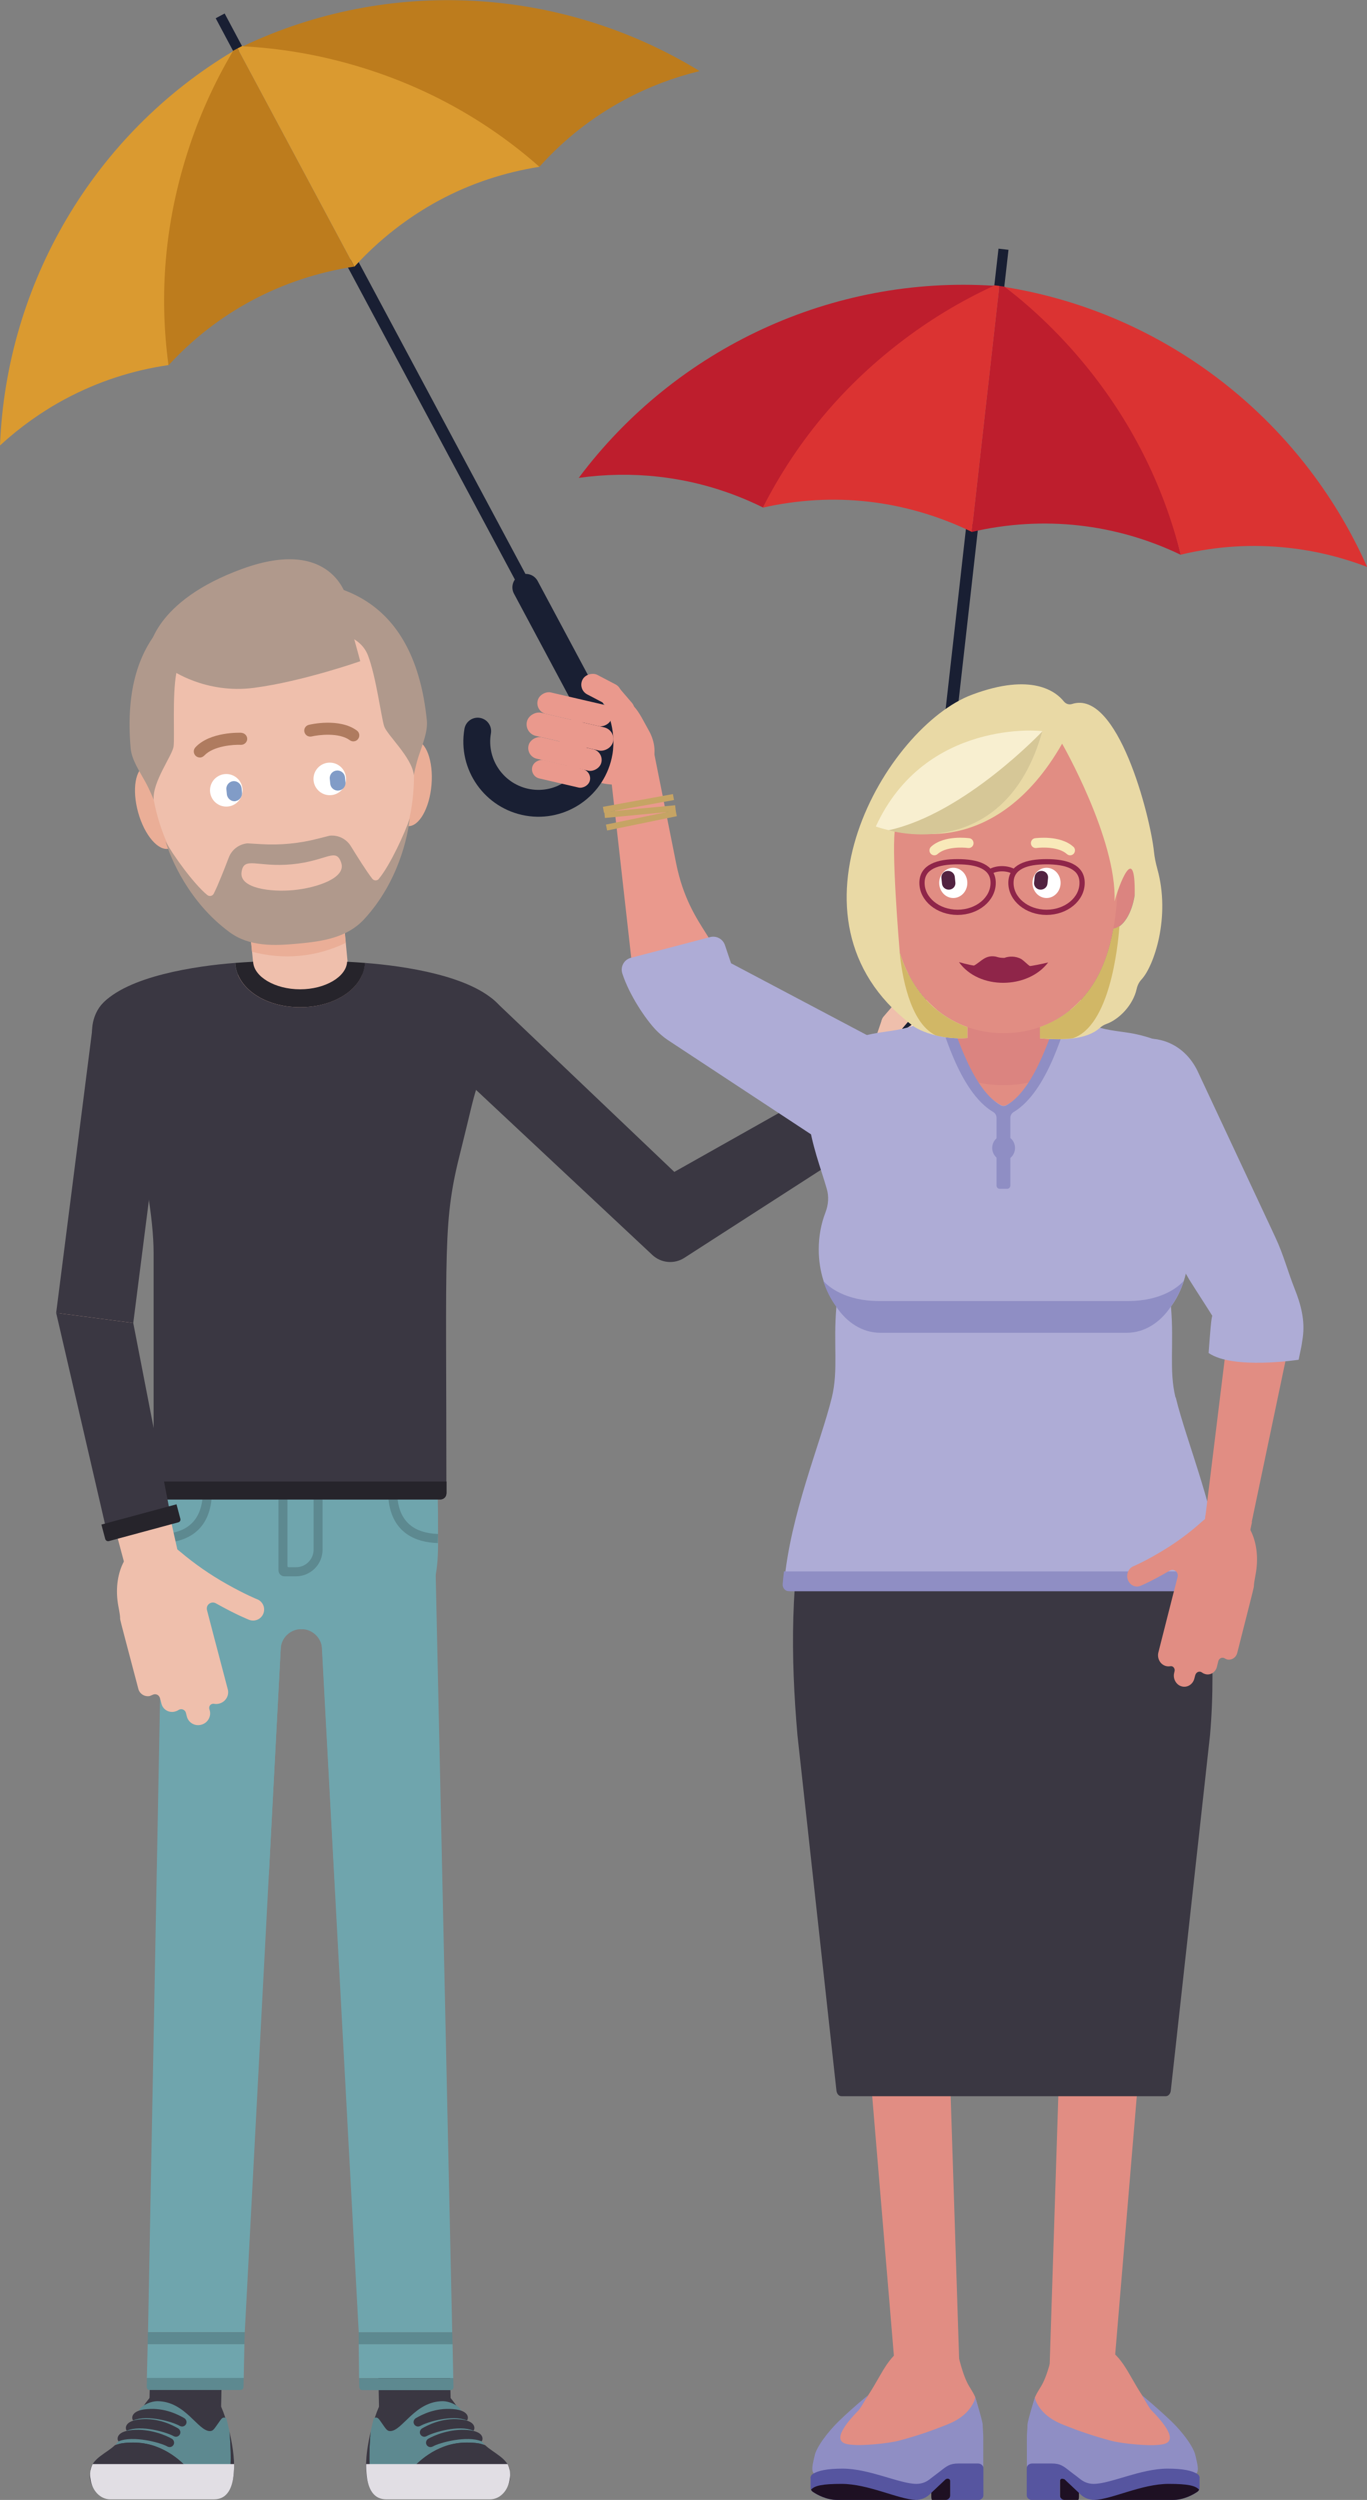 <?xml version="1.0" encoding="UTF-8"?>
<svg xmlns="http://www.w3.org/2000/svg" id="Laag_2" data-name="Laag 2" viewBox="0 0 117.56 214.94" width="117.56" height="214.94" x="0" y="0">
  <rect x="0" y="0" width="117.56" height="214.94" fill="#808080" stroke="none"/>
  <defs>
    <style>
      .cls-1 {
        stroke: #191f33;
        stroke-width: 2.31px;
      }

      .cls-1, .cls-2 {
        fill: none;
        stroke-linecap: round;
        stroke-miterlimit: 10;
      }

      .cls-3 {
        fill: #f8efd0;
      }

      .cls-4 {
        fill: #f8e9b9;
      }

      .cls-5 {
        fill: #eaae97;
      }

      .cls-6 {
        fill: #e98141;
      }

      .cls-7 {
        fill: #ea998d;
      }

      .cls-8 {
        fill: #e9d9a5;
      }

      .cls-9 {
        fill: #fff;
      }

      .cls-10 {
        fill: #fff9e6;
      }

      .cls-11 {
        fill: #efbfac;
      }

      .cls-12 {
        fill: #f08788;
      }

      .cls-13 {
        fill: #819cc7;
      }

      .cls-14 {
        fill: #8f8ec4;
      }

      .cls-15 {
        fill: #8f2549;
      }

      .cls-16 {
        fill: #bd7c1d;
      }

      .cls-17 {
        fill: #aeacd6;
      }

      .cls-18 {
        fill: #b0998c;
      }

      .cls-19 {
        fill: #af7b5f;
      }

      .cls-20 {
        fill: #be1e2d;
      }

      .cls-21 {
        fill: #db8480;
      }

      .cls-22 {
        fill: #d1b766;
      }

      .cls-23 {
        fill: #db3332;
      }

      .cls-24 {
        fill: #da9a30;
      }

      .cls-25 {
        fill: #c6a464;
      }

      .cls-26 {
        fill: #e1dee4;
      }

      .cls-27 {
        fill: #e18d83;
      }

      .cls-28 {
        fill: #d6c797;
      }

      .cls-29 {
        fill: #1e1023;
      }

      .cls-30 {
        fill: #191f33;
      }

      .cls-31 {
        fill: #6fa5ad;
      }

      .cls-32 {
        fill: #5655a0;
      }

      .cls-33 {
        fill: #5c705d;
      }

      .cls-34 {
        fill: #26242b;
      }

      .cls-35 {
        fill: #3a3742;
      }

      .cls-36 {
        fill: #5d8990;
      }

      .cls-37 {
        fill: #522341;
      }

      .cls-2 {
        stroke: #8f2549;
        stroke-width: .45px;
      }
    </style>
  </defs>
  <g id="Group_192" data-name="Group 192">
    <g>
      <g>
        <path class="cls-35" d="m32.65,209.58c.04,1.7,1.45,3.06,3.15,3.02,1.7-.04,3.06-1.45,3.02-3.15l-.15-7.04h-6.17l.15,7.17Z"/>
        <g>
          <path class="cls-35" d="m43.87,212.91c0-1.28-1.5-1.71-2.27-2.53-.83-.88-1.43-1.93-2.01-2.98-.78-1.42-2.17-2.84-3.88-2.93-2.4.12-3.34,2.65-3.68,4.18-.35,1.57-1.5,5.99,1.2,5.99h8.92c.95,0,1.73-.77,1.73-1.73Z"/>
          <g>
            <path class="cls-36" d="m31.88,209.05h0c.05-.25.11-.47.15-.66.03-.13.06-.27.1-.42.02-.07.11-.11.21-.11.14,0,.23.1.32.23.52.71.58.93.9.93,1.04,0,2.11-2.57,4.53-2.57.5,0,1.29.31,1.54.75.06.1.08.14.14.24.53.95,1.09,1.88,1.84,2.68.03.04.08.07.11.1h0c-.47-.17-1.08-.23-1.82-.21-2.47.09-4.12,1.83-4.55,2.36h-3.54c-.11-1.23.03-2.94.07-3.33Z"/>
            <path class="cls-35" d="m31.81,212.38h-.31c-.08-1.09.17-2.4.38-3.33h0c-.04.39-.19,2.1-.07,3.33Z"/>
            <path class="cls-35" d="m43.85,212.38h-8.5c.43-.53,2.08-2.27,4.55-2.36.74-.03,1.35.03,1.82.21h0c.73.69,1.95,1.13,2.13,2.16Z"/>
            <path class="cls-35" d="m37.02,210.4c-.13,0-.26-.07-.33-.19-.11-.18-.04-.42.14-.53.49-.28,1.85-.88,3.39-.75,1.63.13,1.27,1.01,1.18.97-1.23-.52-3.61.11-4.19.45-.06.03-.13.05-.19.05Z"/>
            <path class="cls-35" d="m36.49,209.51c-.13,0-.26-.07-.33-.19-.11-.18-.04-.42.14-.53.49-.28,1.67-.91,3.22-.78,1.63.13,1.27,1.01,1.18.97-1.23-.52-3.43.15-4.02.48-.06.03-.13.05-.19.05Z"/>
            <path class="cls-35" d="m35.95,208.63c-.13,0-.26-.07-.33-.19-.11-.18-.04-.42.14-.53.49-.28,1.65-.91,3.2-.78,1.63.13,1.27,1.01,1.18.97-1.23-.52-3.41.14-4,.48-.06.03-.13.05-.19.05Z"/>
            <path class="cls-26" d="m31.49,211.86h12.16c.1.19.17.4.2.63h0s0,0,0,0c.01.1.02.2.02.31s-.01.21-.03.31h0c-.12,1.01-.83,1.78-1.7,1.78h-8.92c-1.01,0-1.47-.75-1.65-1.78h0s0-.06-.01-.09c-.02-.11-.03-.23-.04-.35-.02-.26-.04-.53-.03-.81Z"/>
          </g>
        </g>
        <g>
          <path class="cls-36" d="m38.98,204.46l.02.77c0,.07-.02.14-.07.19-.05.05-.11.08-.18.08h-7.59c-.14,0-.25-.11-.26-.25l-.02-.78h8.1Z"/>
          <polygon class="cls-31" points="38.92 201.55 38.98 204.46 30.88 204.46 30.85 201.55 38.92 201.55"/>
          <polygon class="cls-36" points="38.89 200.52 38.92 201.55 30.85 201.55 30.85 200.52 38.89 200.52"/>
          <path class="cls-31" d="m37.46,134.95l1.43,65.57h-8.04l-3.49-64.83c-.04-1.85,4.84-3.97,6.69-4.01h.08c1.83,0,3.29,1.43,3.33,3.27Z"/>
        </g>
      </g>
      <g>
        <path class="cls-35" d="m12.79,209.45c-.04,1.7,1.32,3.11,3.02,3.15,1.7.04,3.11-1.32,3.15-3.02l.15-7.17h-6.17l-.15,7.04Z"/>
        <g>
          <path class="cls-35" d="m7.74,212.91c0-1.28,1.5-1.71,2.27-2.53.83-.88,1.43-1.93,2.01-2.98.78-1.42,2.17-2.84,3.88-2.93,2.4.12,3.34,2.65,3.68,4.18.35,1.57,1.5,5.99-1.2,5.99h-8.92c-.95,0-1.73-.77-1.73-1.73Z"/>
          <g>
            <path class="cls-36" d="m19.73,209.05h0c-.05-.25-.11-.47-.15-.66-.03-.13-.06-.27-.1-.42-.02-.07-.11-.11-.21-.11-.14,0-.23.1-.32.23-.52.71-.58.93-.9.93-1.04,0-2.11-2.57-4.53-2.57-.5,0-1.29.31-1.54.75-.06.1-.08.14-.14.24-.53.95-1.09,1.88-1.84,2.68-.03.04-.08.07-.11.1h0c.47-.17,1.08-.23,1.82-.21,2.47.09,4.12,1.83,4.55,2.36h3.54c.11-1.23-.03-2.94-.07-3.33Z"/>
            <path class="cls-35" d="m19.8,212.38h.31c.08-1.09-.17-2.4-.38-3.33h0c.04.39.19,2.1.07,3.33Z"/>
            <path class="cls-35" d="m7.76,212.38h8.5c-.43-.53-2.08-2.27-4.55-2.36-.74-.03-1.35.03-1.82.21h0c-.73.69-1.95,1.13-2.13,2.16Z"/>
            <path class="cls-35" d="m14.59,210.4c.13,0,.26-.07.33-.19.11-.18.04-.42-.14-.53-.49-.28-1.85-.88-3.39-.75-1.63.13-1.27,1.01-1.18.97,1.23-.52,3.61.11,4.19.45.06.03.13.05.19.05Z"/>
            <path class="cls-35" d="m15.13,209.51c.13,0,.26-.07.33-.19.11-.18.04-.42-.14-.53-.49-.28-1.67-.91-3.22-.78-1.63.13-1.27,1.01-1.18.97,1.23-.52,3.43.15,4.02.48.06.03.13.05.19.05Z"/>
            <path class="cls-35" d="m15.66,208.63c.13,0,.26-.07.33-.19.11-.18.04-.42-.14-.53-.49-.28-1.65-.91-3.2-.78-1.63.13-1.27,1.01-1.18.97,1.23-.52,3.41.14,4,.48.06.03.13.05.19.05Z"/>
            <path class="cls-26" d="m20.12,211.86H7.97c-.1.19-.17.4-.2.63h0s0,0,0,0c-.01.1-.02.2-.02.31s.01.21.03.31h0c.12,1.01.83,1.78,1.7,1.78h8.92c1.01,0,1.47-.75,1.65-1.78h0s0-.06.01-.09c.02-.11.03-.23.04-.35.02-.26.04-.53.03-.81Z"/>
          </g>
        </g>
        <g>
          <path class="cls-31" d="m18.67,133.36c2.29.04,5.85.31,5.8,2.16l-3.42,65h-8.32l1.26-66.37c.05-1.84,2.41-.79,4.69-.79h0Z"/>
          <polygon class="cls-36" points="21.05 200.52 21.02 201.55 12.7 201.55 12.72 200.52 21.05 200.52"/>
          <polygon class="cls-31" points="21.02 201.55 20.96 204.46 12.63 204.46 12.7 201.55 21.02 201.55"/>
          <path class="cls-36" d="m20.96,204.46l-.02.78c0,.14-.12.25-.26.25h-7.81c-.07,0-.14-.03-.18-.08-.05-.05-.07-.12-.07-.19l.02-.77h8.32Z"/>
        </g>
      </g>
      <path class="cls-31" d="m23.12,161.18l1.02-19.43c.05-.94.83-1.68,1.78-1.68h0c.94,0,1.72.74,1.78,1.68l1.14,21.1,2.91-1.78-3.55-28.61-5.35.36-1.8,28.33,2.07.04Z"/>
      <path class="cls-11" d="m79.7,91.59c-.67-1.09-2.09-1.43-3.18-.76l-17.45,10.69c-.25.16-1.03.02-1.33-.02-.29-.04-1.02-.02-1.23-.23l-14.56-14.38c-.91-.9-2.37-.89-3.27.02-.9.91-.89,2.37.02,3.27l14.56,14.38c1.23,1.21,2.35,1.4,4.06,1.58,1.72.18,2.69.23,4.16-.67l17.45-10.69c1.09-.67,1.43-2.09.76-3.18Z"/>
      <circle class="cls-11" cx="40.32" cy="88.52" r="2.31" transform="translate(-55.13 107.28) rotate(-76.63)"/>
      <circle class="cls-11" cx="34.12" cy="135.04" r="3.09" transform="translate(-105.15 136.93) rotate(-76.6)"/>
      <g>
        <circle class="cls-11" cx="25.96" cy="84.13" r="3.09" transform="translate(-60.62 68.17) rotate(-62.41)"/>
        <path class="cls-11" d="m26.67,91.65c-2.22.21-4.2-1.42-4.41-3.64l-1.13-11.98c-.21-2.22,1.42-4.2,3.65-4.41,2.22-.21,4.2,1.42,4.41,3.64l1.13,11.98c.21,2.22-1.42,4.2-3.64,4.41Z"/>
        <path class="cls-5" d="m24.77,71.62c-2.22.21-3.86,2.18-3.65,4.41l.55,5.8c1.32.35,2.7.48,4.1.35,1.4-.13,2.73-.52,3.96-1.11l-.55-5.8c-.21-2.22-2.18-3.86-4.41-3.64Z"/>
      </g>
      <g>
        <path class="cls-5" d="m35.67,63.62c-.96-.08-1.88,1.51-2.05,3.56-.17,2.04.47,3.77,1.44,3.85.96.08,1.88-1.51,2.05-3.56.17-2.04-.47-3.77-1.44-3.85Z"/>
        <path class="cls-5" d="m12.57,65.8c.93-.26,2.13,1.13,2.68,3.11.55,1.98.24,3.79-.69,4.05-.93.26-2.13-1.13-2.68-3.11-.55-1.98-.24-3.79.69-4.05Z"/>
        <path class="cls-11" d="m22.9,51.74c-9.06.86-10.67,7.46-9.92,15.34.75,7.88,6.4,13.79,12.62,13.2,6.23-.59,10.67-7.46,9.92-15.34-.75-7.88-3.56-14.06-12.62-13.2Z"/>
        <path class="cls-19" d="m30.69,62.81c-1.51-1.11-4.02-.52-4.13-.49-.28.07-.45.34-.38.62.07.28.34.44.62.38.6-.14,2.35-.36,3.28.32.11.08.23.11.35.1.14-.01.28-.08.37-.21.17-.23.12-.55-.11-.72Z"/>
        <path class="cls-19" d="m20.76,63c-.11,0-2.69-.11-3.96,1.26-.19.21-.18.53.03.73.11.1.26.15.4.14.12-.01.24-.07.33-.16.79-.85,2.55-.96,3.16-.93.28.01.52-.21.54-.49.01-.28-.21-.52-.49-.54Z"/>
        <path class="cls-18" d="m12.48,67.19c.41.74.74,1.58.74,1.58-.14-1.52,1.61-3.82,1.71-4.6.1-.78-.12-4.36.23-6.27.35-1.91,2.61-2.65,3.52-2.74.92-.09,2.43.79,4.59.58,2.17-.21,3.48-1.35,4.4-1.43.92-.09,3.27.22,3.97,2.03.7,1.81,1.15,5.36,1.4,6.11s2.4,2.68,2.55,4.2c0,0,.16-.89.43-1.69.33-1,.77-2.04.69-3-1.03-10.34-7.43-12.55-13.98-11.93-6.54.62-12.42,3.99-11.49,14.34.1.96.73,1.9,1.24,2.82Z"/>
        <circle class="cls-9" cx="19.46" cy="67.95" r="1.4"/>
        <circle class="cls-9" cx="28.36" cy="66.97" r="1.4"/>
        <path class="cls-13" d="m29.12,67.97c.36-.03.63-.36.59-.72l-.04-.41c-.03-.36-.36-.63-.72-.59-.36.03-.63.36-.59.72l.04.41c.03.36.36.63.72.59Z"/>
        <path class="cls-13" d="m20.28,68.87c.34-.06.57-.4.53-.74l-.03-.34c-.03-.35-.32-.63-.66-.63-.39,0-.69.34-.65.72l.04.41c.04.38.39.66.78.59Z"/>
        <path class="cls-18" d="m32.59,75.56c-.15.18-.42.18-.57,0-.52-.67-1.3-1.92-1.85-2.81-.38-.62-1.08-.97-1.81-.9l-1.03.26c-1.59.41-3.23.57-4.87.47l-1.18-.07c-.73.07-1.35.54-1.61,1.23-.37.97-.91,2.35-1.29,3.1-.11.21-.38.26-.56.11-1.19-.98-2.96-3.47-3.59-4.61.44,1.4,1.95,5.18,5.5,7.8,1.73,1.28,3.87,1.18,5.93.99s4.17-.5,5.64-2.08c3-3.24,3.78-7.23,3.94-8.69-.41,1.24-1.68,4.02-2.66,5.2Zm-7.35.97c-1.97.19-4.64-.16-4.47-1.52.18-1.44,1.34-.41,4.35-.7s3.78-1.5,4.23-.11c.42,1.3-2.13,2.14-4.11,2.33Z"/>
      </g>
      <circle class="cls-11" cx="17.5" cy="135.04" r="3.09" transform="translate(-117.92 120.75) rotate(-76.6)"/>
      <path class="cls-11" d="m35.67,84.36c-2.38-.44-5.57-.74-9.86-.74-4.29,0-7.48.3-9.86.74-1.66.31-5.14,1.3-6.44,2.7-.69.83-.85,2.31.13,3.26,1.01.98,1.76,1.94,2.13,3.5h0c1.36,5.63,2.66,10.53,3.68,14.48h0c1.38,5.36,1.16,11.01-.59,16.25-.52,1.52-.68,2.6-.66,7.3-.07,5.8.55,7.98,11.61,7.98h0c11.06,0,11.68-2.18,11.61-7.98.01-4.34-.08-5.57-.66-7.3-1.76-5.24-1.97-10.89-.59-16.25h0c1.02-3.95,2.32-8.85,3.68-14.48h0c.38-1.57,1.12-2.53,2.13-3.51.98-.95.83-2.43.13-3.26-1.29-1.4-4.77-2.39-6.44-2.7Z"/>
      <g>
        <path class="cls-31" d="m37.67,131.86c0-.09,0-.19,0-.28,0-1.06,0-1.93-.02-2.67h-.02c0-.22-.01-.44-.01-.66,0-1.09-.16-2.17-.45-3.21-.03-.11-.14-.19-.25-.19H14.69c-.12,0-.22.08-.25.19-.29,1.04-.45,2.12-.45,3.21,0,.22,0,.44-.01.66h-.02c-.02.73-.03,1.6-.03,2.65,0,.1,0,.21,0,.31-.03,2.58.06,4.67,1.42,6.05,1.51,1.53,4.54,2.15,10.45,2.15h0c5.91,0,8.94-.62,10.45-2.15,1.36-1.38,1.45-3.47,1.42-6.05Z"/>
        <path class="cls-6" d="m27.03,126.88c0,.53-.43.96-.96.96s-.96-.43-.96-.96.43-.96.96-.96.96.43.96.96Z"/>
        <path class="cls-36" d="m34.19,128.91h3.44s-.01-.77-.01-.77h-12.89v-2.31c0-.11.09-.2.2-.2h12.38c-.05-.2-.09-.39-.15-.59-.03-.11-.14-.19-.25-.19H14.69c-.11,0-.22.08-.25.19-.05.19-.1.39-.15.59h9.67c-.01.07-.02.13-.02.2v2.31h-9.96s-.01.76-.01.77h3.44c-.24,1.92-1.41,2.91-3.48,2.98,0,.26,0,.52.02.78,1.88-.06,3.94-.86,4.24-3.75h5.76v6.1c0,.28.23.51.51.51h.99c1.26,0,2.29-1.02,2.29-2.29v-4.32h5.67c.31,2.9,2.36,3.7,4.24,3.75,0-.25.01-.51.02-.78-2.07-.07-3.25-1.06-3.48-2.98Zm-7.22,4.32c0,.84-.68,1.52-1.52,1.52h-.63c-.06,0-.1-.05-.1-.1v-5.74h2.25v4.32Z"/>
      </g>
      <g>
        <path class="cls-35" d="m42.86,86.36c-2.29-2.47-8.11-3.31-11.48-3.57-.12,2.15-2.52,3.81-5.58,3.81s-5.46-1.66-5.58-3.81c-3.33.26-9.31,1.12-11.51,3.61-.99,1.19-1.19,3.31.21,4.66,1.86,1.79,1.63,2.23,3.04,7.81h0c.39,1.54,1.25,5.75,1.25,8.87h0c0,.06,0,15.99,0,20.67,0,.28.23.51.51.51h24.16c.28,0,.51-.23.51-.51,0-21.67-.33-23.33,1.25-29.54h0c1.44-5.72,1.21-6.05,3.04-7.81,1.42-1.38,1.19-3.53.17-4.7Z"/>
        <path class="cls-34" d="m25.81,86.6c3.06,0,5.46-1.66,5.58-3.81-.5-.04-1.01-.07-1.54-.1h0c-.06,1.29-1.88,2.37-4.04,2.37s-3.98-1.08-4.04-2.37h0c-.53.03-1.04.06-1.54.1.12,2.15,2.52,3.81,5.58,3.81Z"/>
        <path class="cls-34" d="m38.4,128.41c0-.27,0-.63,0-1.03H13.21c0,.38,0,.73,0,1.03,0,.28.23.51.51.51h24.16c.28,0,.51-.23.51-.51Z"/>
      </g>
      <path class="cls-11" d="m84.68,91.8c-.1-.15-.24-.26-.4-.31-.04-.02-.08-.05-.09-.1-.01-.05,0-.09.03-.13.27-.32.31-.79.06-1.16-.15-.22-.36-.35-.59-.4-.05-.01-.09-.05-.11-.09-.02-.05,0-.1.03-.14.32-.38.35-.92.07-1.33-.25-.38-.74-.59-1.24-.44-.05.02-.1,0-.14-.03-.04-.04-.05-.09-.04-.14.06-.26.03-.54-.13-.77-.3-.45-.9-.57-1.35-.27,0,0-.81.52-1.14.73-.07.04-.16.02-.21-.04-.61-.9-1.95-.36-3.1.86-1.36,1.44-3.1,4.83-1.64,6.79,1.22,1.63,3.87,2.07,6.19.58.41-.27-.33.24,3.58-2.44.38-.26.48-.78.22-1.16Z"/>
      <path class="cls-18" d="m19.16,51.26c2.06-1.24,4.98-.79,7.02.27,1.05.54,2.94-.05,3.54.99.2.35,1.26,4.33,1.26,4.33,0,0-4.95,1.74-9.14,2.29s-7.14-1.57-7.14-1.57l4.47-6.32Z"/>
      <path class="cls-18" d="m12.81,55.95s.33-4.25,8.05-7.05,8.96,2.5,8.96,2.5"/>
      <g>
        <path class="cls-11" d="m14.12,138.37c1.24-.32,1.97-1.59,1.65-2.83l-4.31-19.27c-.49-1.85.18-5.64.43-7.54l2.63-20.14c.17-1.27-1.63-2.2-2.89-2.37-1.27-.17-2.43.73-2.59,1.99l-3.53,19.58c-.46,3.53-.64,4.84.27,8.28l5.53,20.63c.32,1.24,1.59,1.97,2.83,1.65Z"/>
        <path class="cls-35" d="m4.83,112.88l3.16-24.79c.24-1.81,1.91-3.12,3.75-2.88,1.83.24,3.12,1.92,2.88,3.75l-3.16,24.79-6.63-.87Z"/>
      </g>
      <path class="cls-11" d="m12.92,145.8c.07-.02.14-.05.2-.08.12-.06.25-.07.38-.02.12.05.21.16.25.28l.14.52c.13.5.65.79,1.15.66.11-.03.21-.07.3-.13.12-.08.26-.1.39-.05.13.05.23.16.26.29l.08.32c.14.53.69.85,1.24.7.54-.14.87-.69.73-1.22l-.04-.14c-.03-.12,0-.24.08-.33.08-.09.21-.13.33-.11.14.03.3.02.45-.02.54-.14.87-.69.73-1.22-1.29-4.91-1.53-5.8-1.79-6.82-.05-.2.02-.42.19-.54.17-.13.39-.14.57-.04,1.78,1,2.82,1.4,2.86,1.42.49.19,1.04-.05,1.23-.54.19-.49-.05-1.04-.54-1.23,0,0-.97-.38-2.62-1.31-1.42-.8-2.76-1.73-4-2.78-.79-.67-1.71-1-2.62-.86-2.01.31-3.21,2.8-2.69,5.56.48,2.5-.58-1.62,1.72,7.11.12.44.58.71,1.03.59Z"/>
      <polygon class="cls-35" points="4.83 112.88 11.46 113.75 14.65 130.18 9.18 131.68 4.83 112.88"/>
      <path class="cls-34" d="m15.18,129.34l.33,1.24c.04.14-.04.28-.18.31l-5.96,1.61c-.14.04-.28-.04-.32-.18l-.33-1.24,6.45-1.74Z"/>
      <path class="cls-35" d="m72.51,92.58l-14.52,8.18-15.33-14.6c-1.31-1.3-3.43-1.28-4.73.03-1.31,1.32-1.28,3.44.03,4.73l18.14,16.98c.75.7,1.88.81,2.75.25l16.47-10.61-2.81-4.96Z"/>
      <path class="cls-33" d="m71.55,92.6l1.11-.65c.12-.07.28-.03.35.09l3.11,5.33c.07.12.03.28-.09.35l-1.11.65-3.37-5.77Z"/>
      <g>
        <rect class="cls-30" x="65.67" y="60.6" width="32.32" height="1.03" transform="translate(11.93 135.58) rotate(-83.57)"/>
        <path class="cls-30" d="m86.73,21.47l-.39,3.42c-.14-.02-.29-.04-.43-.05s-.29-.03-.43-.04l.39-3.42.87.1Z"/>
        <g>
          <path class="cls-20" d="m93.84,31.84c3.76,4.71,6.35,10.05,7.7,15.86-2.77-1.33-5.71-2.18-8.73-2.52s-6.2-.16-9.25.56l2.38-21.15c.15.02.31.04.46.06,2.77,2.06,5.27,4.48,7.44,7.2Z"/>
          <path class="cls-23" d="m117.56,48.74c-2.17-.83-4.42-1.38-6.7-1.63-3.12-.35-6.25-.16-9.32.58-1.5-6-4.27-11.5-8.25-16.35-2.04-2.48-4.34-4.72-6.86-6.66,13.69,2.2,25.45,11.26,31.14,24.06Z"/>
          <path class="cls-23" d="m76.63,29.9c-4.71,3.76-8.42,8.38-11.04,13.75,3-.68,6.05-.86,9.08-.52s6.08,1.23,8.9,2.6l2.38-21.15c-.15-.02-.31-.03-.46-.05-3.15,1.39-6.13,3.19-8.85,5.36Z"/>
          <path class="cls-20" d="m49.75,41.09c2.3-.32,4.62-.36,6.9-.1,3.12.35,6.13,1.24,8.96,2.64,2.8-5.51,6.72-10.26,11.69-14.1,2.54-1.97,5.28-3.63,8.17-4.96-13.83-.9-27.32,5.31-35.71,16.53Z"/>
        </g>
      </g>
      <path class="cls-1" d="m88.48,86.76c1.53,2.5.75,5.76-1.75,7.29s-5.76.75-7.29-1.75c0,0-.96-1.47-.75-3.37s1.37-12.14,1.37-12.14"/>
      <rect class="cls-11" x="75.49" y="87.05" width="1.89" height="3.64" rx=".94" ry=".94" transform="translate(32.92 -19.97) rotate(18.91)"/>
      <rect class="cls-11" x="76.34" y="85.53" width="1.89" height="3.64" rx=".94" ry=".94" transform="translate(78.97 203.97) rotate(-139.33)"/>
      <rect class="cls-11" x="82.38" y="90.29" width="1.62" height="5.09" rx=".81" ry=".81" transform="translate(111.97 -28.45) rotate(55.21)"/>
      <rect class="cls-11" x="81.29" y="88.14" width="1.89" height="6.43" rx=".94" ry=".94" transform="translate(110.35 -28.3) rotate(55.21)"/>
      <rect class="cls-11" x="79.1" y="84.83" width="1.89" height="6.54" rx=".94" ry=".94" transform="translate(106.73 -27.89) rotate(55.21)"/>
      <rect class="cls-11" x="80.11" y="85.93" width="2.04" height="7.61" rx="1.02" ry="1.02" transform="translate(108.54 -28.09) rotate(55.21)"/>
      <path class="cls-7" d="m54.31,82.56l-.28-2.49-.56-4.98-1.12-9.97c-.13-1.16.63-2.21,1.7-2.34,1.01-.13,1.93.6,2.14,1.65l1.96,9.81c1.18,5.9,4.59,7,2.97,9,.41.22,4.18,2.21,5.96,3.15l8.35,4.41c1.82.96,2.57,3.33,1.68,5.29s-3.08,2.77-4.9,1.81c-.1-.05-.2-.11-.3-.17l-7.94-5.22-3.97-2.61-2.11-1.39c-1.4-.96-2.32-2.64-2.46-4.38-.16-1.73-.94.06-1.13-1.57Z"/>
      <path class="cls-17" d="m54.27,82.35l6.8-1.78c.54-.14,1.09.16,1.27.68l.53,1.57,13.09,6.92c.44.23.84.54,1.19.9,1.48,1.54,1.87,3.9.97,5.9-1.14,2.52-3.96,3.56-6.29,2.33-.13-.07-.26-.15-.38-.22l-14.02-9.23c-.37-.25-.69-.53-1-.84-.93-.97-2.32-3.05-2.91-4.88-.19-.58.15-1.2.74-1.35Z"/>
      <g>
        <path class="cls-27" d="m54.58,62.69c-1.06-.18-2.06.61-2.22,1.76-.16,1.15.56,2.22,1.63,2.4,1.06.18,2.06-.61,2.22-1.76.16-1.15-.56-2.22-1.63-2.4Z"/>
        <path class="cls-7" d="m48.11,63.7c.07-1.13.97-1.96,2-2.43.85-.39,1.59-.24,2.37-.76,1.74-1.16,2.55.96,3.29,2.25.48.83.65,1.75.41,2.59-.53,1.85-2.86,2.63-5.19,1.75-.43-.16-.9-.25-1.32-.43-.73-.32-1.13-1.16-1.4-1.94-.13-.36-.17-.71-.15-1.03Z"/>
      </g>
      <rect class="cls-25" x="51.85" y="68.81" width="6.12" height=".52" transform="translate(-11.48 10.95) rotate(-10.31)"/>
      <rect class="cls-25" x="51.98" y="69.52" width="6.12" height=".52" transform="translate(-6.32 5.49) rotate(-5.4)"/>
      <rect class="cls-25" x="52.1" y="70.28" width="6.12" height=".52" transform="translate(-13.07 12.54) rotate(-11.61)"/>
      <g>
        <rect class="cls-30" x="37.26" y="20.41" width="1.03" height="32.32" transform="translate(-12.79 22.15) rotate(-28.15)"/>
        <path class="cls-30" d="m18.55,1.57l1.62,3.04c.13-.07.25-.14.38-.21s.26-.13.39-.2l-1.62-3.04-.77.41Z"/>
        <g>
          <path class="cls-16" d="m15.78,13.82c-1.75,5.77-2.18,11.68-1.29,17.59,2.08-2.27,4.49-4.14,7.18-5.58s5.7-2.44,8.8-2.91L20.43,4.16c-.14.07-.27.15-.41.22-1.81,2.93-3.24,6.11-4.24,9.44Z"/>
          <path class="cls-24" d="m0,38.3c1.71-1.57,3.6-2.92,5.62-4,2.77-1.48,5.75-2.46,8.87-2.91-.83-6.13-.29-12.26,1.62-18.24.97-3.06,2.29-5.99,3.91-8.73C8.12,11.53.55,24.3,0,38.3Z"/>
          <path class="cls-24" d="m31.05,5.65c5.77,1.75,10.93,4.67,15.35,8.69-3.04.48-5.94,1.44-8.62,2.88s-5.19,3.39-7.3,5.71L20.43,4.16c.14-.07.27-.14.41-.21,3.44.12,6.88.7,10.21,1.71Z"/>
          <path class="cls-16" d="m60.17,6.11c-2.26.55-4.42,1.37-6.44,2.46-2.77,1.48-5.24,3.42-7.34,5.77-4.64-4.09-10.04-7.04-16.07-8.77-3.09-.89-6.25-1.42-9.43-1.59,12.52-5.96,27.34-5.17,39.29,2.14Z"/>
        </g>
      </g>
      <path class="cls-1" d="m41.08,62.86c-.5,2.89,1.44,5.63,4.32,6.13s5.63-1.44,6.13-4.32c0,0,.35-1.72-.55-3.4s-5.76-10.77-5.76-10.77"/>
      <rect class="cls-7" x="52.12" y="58.54" width="1.89" height="3.64" rx=".94" ry=".94" transform="translate(132.63 71.63) rotate(139.37)"/>
      <rect class="cls-7" x="50.76" y="57.45" width="1.89" height="3.64" rx=".94" ry=".94" transform="translate(-24.77 77.62) rotate(-62.39)"/>
      <rect class="cls-7" x="47.43" y="64" width="1.62" height="5.09" rx=".81" ry=".81" transform="translate(123.98 34.59) rotate(103.07)"/>
      <rect class="cls-7" x="47.65" y="61.61" width="1.89" height="6.43" rx=".94" ry=".94" transform="translate(122.72 32.15) rotate(103.07)"/>
      <rect class="cls-7" x="48.48" y="57.72" width="1.89" height="6.54" rx=".94" ry=".94" transform="translate(120.01 26.63) rotate(103.07)"/>
      <rect class="cls-7" x="48" y="59.1" width="2.04" height="7.61" rx="1.02" ry="1.02" transform="translate(121.38 29.38) rotate(103.07)"/>
      <g>
        <g>
          <g>
            <ellipse class="cls-27" cx="79.78" cy="204.34" rx="2.75" ry="2.97"/>
            <path class="cls-27" d="m70.93,210.21c0-1.35,1.63-1.8,2.47-2.66.9-.93,1.56-2.04,2.19-3.15.85-1.49,1.79-3.03,4.09-3.03.84,0,2.42-.17,2.57.49.79,3.41,1.14,3.16,1.62,4.24.51,1.71,1.55,5.94-1.38,5.94-.18,0-9.87,0-9.69,0-1.04,0-1.88-.82-1.88-1.83Z"/>
          </g>
          <path class="cls-27" d="m77.03,204.41l-5.46-65.3c-.26-2.63,1.5-4.99,3.93-5.28,2.43-.29,4.62,1.62,4.89,4.24.01.1.02.22.02.32l2.11,65.57c.06,1.64-1.12,3.02-2.63,3.09-1.45.07-2.69-1.11-2.85-2.65Z"/>
          <g>
            <path class="cls-29" d="m80.15,214.94h1.51s.06-.13.06-.28v-2.56c0-.17-.03-.3-.06-.3h-1.51s-.06.14-.06.3v2.53c0,.17.03.3.06.3Z"/>
            <path class="cls-14" d="m73.87,207.2c-2.95,3.01-1.04,2.95-.44,3.01s2.78-.07,3.97-.39c1.48-.4,2.6-.78,4.03-1.35,1.09-.43,1.91-1.05,2.36-2.04.05-.11.05-.23.07-.34,0,0,.65,2.06.65,2.4s.05.69.05,1.05v2.5c0,.16-.11.28-.26.28h-1.1c1.76,0-4.01,1.85-2.06-.06l-.99.97c-.3.3-.69.46-1.1.46-1.35,0-2.71-.62-4.01-.95-1.57-.39-3.14-.51-4.71-.06-.8.23-.36-1.09-.27-1.55.13-.66,1.03-1.96,2.17-3.05,1.19-1.15,2.41-2.13,2.41-2.13,0,0-.61,1.07-.77,1.24Z"/>
            <path class="cls-32" d="m69.7,213.05c0-.14.07-.26.2-.34.45-.29,1.25-.46,2.56-.46,2.32,0,4.9,1.31,6.36,1.31h0c.39,0,.78-.13,1.07-.35l.97-.74c.55-.43.81-.66,1.55-.66h1.7c.26,0,.46.18.46.4,0,.78,0,2.4,0,2.34,0,.22-.21.4-.46.4h-2.85c.26,0,.46-.18.46-.4v-1.24c0-.18-.26-.27-.4-.14l-1.4,1.32c-.31.29-.74.45-1.19.45h-6.74c-.92,0-1.72-.45-2.08-.69-.12-.08-.2-.21-.2-.34v-.86Z"/>
            <path class="cls-29" d="m69.74,214.07c.31-.36.98-.51,2.64-.51,2.29,0,4.91,1.34,6.38,1.38-.01,0-.02,0-.03,0h-6.74c-.92,0-1.72-.45-2.08-.69-.07-.05-.12-.11-.16-.18Z"/>
          </g>
          <path class="cls-27" d="m101.95,210.21c0-1.35-1.63-1.8-2.47-2.66-.9-.93-1.56-2.04-2.19-3.15-.85-1.49-1.79-3.03-4.09-3.03-.84,0-2.42-.17-2.57.49-.79,3.41-1.14,3.16-1.62,4.24-.51,1.71-1.55,5.94,1.38,5.94.18,0,9.87,0,9.69,0,1.04,0,1.88-.82,1.88-1.83Z"/>
          <g>
            <path class="cls-29" d="m92.73,214.94h-1.51s-.06-.13-.06-.28v-2.56c0-.17.03-.3.06-.3h1.51s.06.14.06.3v2.53c0,.17-.03.3-.06.3Z"/>
            <path class="cls-14" d="m98.23,205.96s1.21.99,2.41,2.13,2.04,2.39,2.17,3.05c.09.46.53,1.78-.27,1.55-1.57-.45-3.14-.33-4.71.06-1.3.32-2.66.95-4.01.95-.4,0-.8-.16-1.1-.46l-.99-.97c1.95,1.91-3.82.06-2.06.06h-1.1c-.14,0-.26-.13-.26-.28v-2.5c0-.36.05-.69.05-1.05s.65-2.4.65-2.4c.02.12.02.24.07.34.45.99,1.27,1.6,2.36,2.04,1.43.57,2.56.95,4.03,1.35,1.18.32,3.36.45,3.97.39s2.51,0-.44-3.01c-.17-.17-.77-1.24-.77-1.24Z"/>
            <path class="cls-32" d="m103.17,213.05c0-.14-.07-.26-.2-.34-.45-.29-1.25-.46-2.56-.46-2.32,0-4.9,1.31-6.36,1.31h0c-.39,0-.78-.13-1.07-.35l-.97-.74c-.55-.43-.81-.66-1.55-.66h-1.7c-.26,0-.46.18-.46.4,0,.78,0,2.4,0,2.34,0,.22.21.4.46.4h2.85c-.26,0-.46-.18-.46-.4v-1.24c0-.18.26-.27.4-.14l1.4,1.32c.31.29.74.45,1.19.45h6.74c.92,0,1.72-.45,2.08-.69.12-.08.2-.21.2-.34v-.86Z"/>
            <path class="cls-29" d="m103.13,214.07c-.31-.36-.98-.51-2.64-.51-2.29,0-4.91,1.34-6.38,1.38.01,0,.02,0,.03,0h6.74c.92,0,1.72-.45,2.08-.69.07-.05.12-.11.16-.18Z"/>
          </g>
        </g>
        <g>
          <ellipse class="cls-27" cx="92.99" cy="204.34" rx="2.75" ry="2.97"/>
          <path class="cls-27" d="m95.74,204.41l5.46-65.3c.26-2.63-1.5-4.99-3.93-5.28-2.43-.29-4.62,1.62-4.89,4.24-.01.1-.02.22-.02.32l-2.11,65.57c-.06,1.64,1.12,3.02,2.63,3.09,1.45.07,2.69-1.11,2.85-2.65Z"/>
        </g>
        <path class="cls-10" d="m94.14,88.03c-.44-.71-1.45-2.5-2-3.48-.34-.6-.85-1.08-1.47-1.31-1.74-.65-4.37-.64-4.37-.64,0,0-2.63-.01-4.37.64-.62.23-1.13.7-1.47,1.31-.55.98-1.56,2.77-2,3.48-.62,1.28.36,3.43,1.99,4.42.48.29,1.1.43,1.71.43h8.27c.62,0,1.23-.14,1.71-.43,1.63-.98,2.61-3.14,1.99-4.42Z"/>
        <ellipse class="cls-27" cx="86.31" cy="80.64" rx="4.86" ry="5.25"/>
        <ellipse class="cls-27" cx="86.31" cy="92.39" rx="4.86" ry="5.25"/>
        <ellipse class="cls-27" cx="73.84" cy="94.36" rx="3.66" ry="3.95"/>
        <ellipse class="cls-27" cx="98.77" cy="94.36" rx="3.66" ry="3.95"/>
        <path class="cls-27" d="m86.31,97.64h0c-2.68,0-4.86-2.35-4.86-5.25v-11.76c0-2.9,2.18-5.25,4.86-5.25h0c2.68,0,4.86,2.35,4.86,5.25v11.76c0,2.9-2.18,5.25-4.86,5.25Z"/>
        <path class="cls-27" d="m99.75,108.27c0-5.79,2.68-9.09,2.68-13.72,0-2.61-1.54-3.97-4.59-4.73-3.55-.89-5.21-3.52-11.54-3.52s-7.99,2.64-11.54,3.52c-3.05.76-4.59,2.12-4.59,4.73,0,4.64,2.68,7.93,2.68,13.72,0,11.7-2.47,12.65-2.47,25.26,0,5.51.65,14.28,10.01,14.28h11.83c9.35,0,10.01-8.76,10.01-14.28,0-12.62-2.48-13.56-2.48-25.26Z"/>
        <path class="cls-21" d="m94.78,88.72s.05-.08.07-.12c-2.06-1.06-4.21-2.3-8.55-2.3s-6.49,1.24-8.55,2.3c.02.04.05.08.07.12,1.78,2.74,4.75,4.58,8.47,4.58s6.69-1.84,8.47-4.58Z"/>
        <path class="cls-27" d="m75.98,101.11h20.65c2.66,0,4.81,2.83,4.81,6.32s-2.15,6.32-4.81,6.32c-3.59,0-6.72-3.74-10.32-3.74s-6.73,3.74-10.32,3.74c-2.66,0-4.81-2.83-4.81-6.32s2.15-6.32,4.81-6.32Z"/>
        <path class="cls-12" d="m75.86,111.02c3.51,0,7.8-2.24,10.44-2.24s6.93,2.24,10.44,2.24c2.94,0,4.17-1.36,4.5-1.81-.59,2.62-2.43,4.53-4.61,4.53-3.59,0-6.72-3.74-10.32-3.74s-6.73,3.74-10.32,3.74c-2.18,0-4.03-1.91-4.61-4.53.32.44,1.56,1.81,4.5,1.81Z"/>
        <path class="cls-35" d="m102.53,129.04c-2.51-11.65-1.41-7.32-2.28-11.41-.05-.25-.25-.43-.47-.43h-26.94c-.22,0,.26.18.21.43-.89,4.13-1.16-.26-3.67,11.41-1.42,6.6-1.39,13.41-.8,20.15l3.35,30.53c.02.29.21.51.43.51h27.9c.22,0,.41-.22.43-.51l3.37-30.53c.59-6.74-.1-13.55-1.52-20.15Z"/>
        <g>
          <path class="cls-17" d="m101.09,120.15c-.57-2.34-.11-4.59-.39-7.81.94-1.28,1.52-3.01,1.52-4.91,0-1.14-.21-2.22-.58-3.18-.25-.65-.31-1.36-.11-2.03.13-.45.27-.89.41-1.33.66-2.07,1.27-4.02,1.27-6.35,0-3.81-2.96-4.99-5.19-5.55-1.16-.29-2.23-.3-3.34-.6-.92-.24-1.88-.5-3.01-.64-.34-.04-.65.18-.73.53-.39,1.62-1.76,5.24-4.37,6.73-.16.09-.36.09-.51,0-2.61-1.5-3.98-5.15-4.37-6.77-.09-.35-.4-.57-.73-.53-1.13.15-2.1.41-3.01.66-1.11.3-2.18.33-3.34.61-2.23.56-5.19,1.74-5.19,5.55,0,2.33.61,4.29,1.27,6.35.14.44.28.88.41,1.33.2.67.14,1.38-.11,2.03-.37.96-.58,2.04-.58,3.18,0,1.9.58,3.63,1.52,4.91-.28,3.22.18,5.46-.39,7.81-.97,3.96-3.58,10.05-4.11,16.04-.03.33.21.62.52.62h36.76c.3,0,.55-.29.52-.62-.54-5.99-3.16-12.08-4.12-16.04Z"/>
          <path class="cls-14" d="m91.22,86.73c-.69,1.5-2.05,6.8-4.66,8.3-.16.09-.35.09-.51,0-2.61-1.5-3.97-6.79-4.66-8.3-.15-.32-.49-.48-.81-.37-.06.02-.12.04-.18.07.63,1.74,2.02,7.41,5.03,9.19.17.1.27.29.27.49v5.82c0,.16.12.28.26.28h.67c.14,0,.26-.13.26-.28v-5.82c0-.21.11-.39.27-.49,3.01-1.79,4.4-7.45,5.03-9.19-.06-.02-.12-.04-.18-.07-.32-.11-.66.04-.81.37Z"/>
          <path class="cls-14" d="m87.29,98.7c0,.59-.44,1.06-.98,1.06s-.98-.48-.98-1.06.44-1.06.98-1.06.98.48.98,1.06Z"/>
          <path class="cls-14" d="m67.31,136.19c-.03.33.21.62.52.62h36.96c.31,0,.55-.29.52-.62-.03-.36-.07-.72-.11-1.08h-37.78c-.04.36-.08.72-.11,1.08Z"/>
          <path class="cls-14" d="m97.04,111.86h-21.47c-2.88,0-4.36-1.25-4.77-1.74.26.83.64,1.58,1.11,2.22.91,1.37,2.26,2.25,3.78,2.25h21.22c1.51,0,2.87-.88,3.78-2.25.47-.64.85-1.39,1.11-2.22-.42.5-1.89,1.74-4.77,1.74Z"/>
        </g>
        <g>
          <g>
            <path class="cls-21" d="m76.31,73.15c.94-.16,1.88,1.21,2.11,3.06.23,1.85-.34,3.47-1.28,3.63-.94.16-1.88-1.21-2.11-3.06-.23-1.85.34-3.47,1.28-3.63Z"/>
            <path class="cls-21" d="m96.32,73.15c-.94-.16-1.88,1.21-2.11,3.06-.23,1.85.34,3.47,1.28,3.63.94.16,1.88-1.21,2.11-3.06.23-1.85-.34-3.47-1.28-3.63Z"/>
            <path class="cls-27" d="m95.55,67.45c-1.16-4.51-3.98-7.21-9.24-7.21s-8.08,2.7-9.24,7.21c-.5,1.95-.62,4.3-.62,6.83,0,4.33.53,7.82,2.21,10.41,1.61,2.48,4.29,4.14,7.65,4.14s6.04-1.66,7.65-4.14c1.68-2.59,2.21-6.08,2.21-10.41,0-2.53-.12-4.88-.62-6.83Z"/>
            <ellipse class="cls-9" cx="81.98" cy="75.91" rx="1.21" ry="1.3"/>
            <ellipse class="cls-9" cx="90" cy="75.91" rx="1.21" ry="1.3"/>
            <path class="cls-37" d="m81.65,76.49h0c-.32.03-.61-.2-.64-.51l-.05-.48c-.04-.31.19-.59.51-.62.32-.03.61.2.64.51l.05.48c.04.31-.19.59-.51.62Z"/>
            <path class="cls-37" d="m89.44,76.49h0c.32.03.61-.2.64-.51l.05-.48c.04-.31-.19-.59-.51-.62-.32-.03-.61.2-.64.51l-.05.48c-.04.31.19.59.51.62Z"/>
            <path class="cls-4" d="m92.3,72.8c-1.13-1.02-3.2-.74-3.29-.73-.23.03-.38.25-.35.48.03.23.24.39.47.36.49-.07,1.92-.11,2.62.52.08.07.18.11.28.11.11,0,.23-.05.31-.14.15-.18.14-.44-.03-.6Z"/>
            <path class="cls-4" d="m83.36,72.07c-.09-.01-2.16-.3-3.29.73-.17.16-.19.42-.03.6.08.09.2.14.31.14.1,0,.2-.04.28-.11.7-.63,2.13-.59,2.62-.52.23.03.44-.13.47-.36.03-.23-.13-.45-.35-.48Z"/>
          </g>
          <g>
            <path class="cls-8" d="m99.52,74.67c-.13-.47-.23-.95-.28-1.44-.33-3.11-3.12-13.98-7.05-12.7-.25.08-.52,0-.7-.22-.67-.84-2.75-2.51-7.9-.58-7.35,2.75-17.04,19.23-5.3,28.3.42.38,1.21.75,2.19.99.81.2,1.75.3,2.72.23v-.94c-1.91-.68-3.46-1.96-4.53-3.61-.54-.83-.96-1.76-1.29-2.78-.05-.62-.78-9.23-.37-10.85.62.56,8.61,2.9,14.33-7.13,0,0,4.71,8.2,4.51,13.56.33-1.28,1.81-5.3,1.73-.57,0,0,0,.02,0,.05-.24,1.57-1,2.76-1.81,2.87-.34,1.86-.9,3.48-1.79,4.85-1.07,1.65-2.62,2.94-4.53,3.61v.97c.96.08,1.94.11,2.82,0,.93-.12,1.75-.39,2.32-.91.16-.14.34-.25.53-.32,1.11-.39,2.32-1.62,2.63-3.02.07-.32.22-.61.43-.83,1.04-1.12,2.52-5.35,1.34-9.52Z"/>
            <path class="cls-22" d="m95.75,79.84c-.34,1.86-.9,3.48-1.79,4.85-1.07,1.65-2.62,2.94-4.53,3.61v.97c.96.08,1.94.11,2.82,0,3.16-1.03,3.88-7.74,4.02-9.65-.17.12-.34.2-.52.22Z"/>
            <path class="cls-22" d="m78.66,84.69c-.54-.83-.97-1.76-1.29-2.78.18,1.79.83,6.02,3.1,7.11.81.2,1.75.3,2.72.23v-.94c-1.91-.68-3.46-1.96-4.53-3.61Z"/>
            <path class="cls-3" d="m89.65,62.87c-3.53,12.26-14.33,8.19-14.33,8.19,4.25-9.27,14.29-8.24,14.33-8.19Z"/>
            <path class="cls-28" d="m89.65,62.87c-3.26,11.55-13.22,8.51-13.22,8.51,6.57-1.44,13.22-8.51,13.22-8.51Z"/>
          </g>
        </g>
      </g>
      <path class="cls-15" d="m82.47,82.72c2.57.75,5.08.66,7.67.03-1.75,2.31-5.97,2.37-7.67-.03h0Z"/>
      <path class="cls-15" d="m83.3,83.23c1-.32,1.25-1.16,2.31-.99.38.11.42.11.76.12.39-.15.97-.18,1.48.11.47.34.63.66,1.2.81-.44.42-1.24.19-1.61.07-.22.02-.43.04-.71.17-.47.16-1.07.03-1.43-.15-.08-.05-.1-.07-.31-.02-.61.23-1.19.16-1.69-.12h0Z"/>
      <path class="cls-2" d="m85.41,75.91c0,1.4-1.37,2.53-3.06,2.53s-3.06-1.13-3.06-2.53,1.37-1.82,3.06-1.82,3.06.42,3.06,1.82Z"/>
      <path class="cls-2" d="m93.06,75.91c0,1.4-1.37,2.53-3.06,2.53s-3.06-1.13-3.06-2.53,1.37-1.82,3.06-1.82,3.06.42,3.06,1.82Z"/>
      <path class="cls-2" d="m85.16,74.94c.56-.33,1.46-.33,2.02,0"/>
      <path class="cls-27" d="m103.49,131.78l1.24-10.09.62-5.04c.06-.47.21-1.73.27-2.2.02-.21-.01-.4-.2-.58-.12-.12-1.14-2.56-1.22-2.68,0,0-.76-1.29-1.05-1.79l-2.5-4.31-4.99-8.63c-1.07-1.85-.55-4.29,1.16-5.45,1.71-1.16,3.97-.59,5.04,1.26.06.1.11.21.16.31l4.25,9.08,2.12,4.54c.52,1.11,1.05,2.19,1.2,2.67.52,1.47-.26.4.48,1.69.75,1.29,1.05,2.86.89,4.34-.1.69,0,.19-.54,2.73l-1.04,4.96-2.08,9.92c-.24,1.13-1.28,1.85-2.33,1.59-.99-.24-1.63-1.27-1.5-2.33Z"/>
      <path class="cls-17" d="m111.67,116.91s-5.62.87-7.73-.58c.13-1.84.24-3.14.32-3.19-.25-.42-1.79-2.79-1.99-3.13l-7.48-12.95s-.04-.06-.05-.09c-.99-1.81-.92-4.08.3-5.71,1.22-1.62,3.05-2.27,4.8-1.83,1.22.3,2.26,1.1,2.93,2.25.04.06.07.13.11.19.04.07.07.14.1.2l6.38,13.63s.32.69.32.69c.68,1.43,1.07,2.94,1.65,4.4.54,1.35.92,2.74.7,4.25l-.04.26c-.05.36-.05.39-.31,1.61Z"/>
      <g>
        <path class="cls-27" d="m103.49,131.78c-.19,1.14.51,2.24,1.57,2.44,1.06.21,2.07-.56,2.26-1.7s-.51-2.24-1.57-2.44c-1.06-.21-2.07.56-2.26,1.7Z"/>
        <path class="cls-27" d="m107.42,130.88l-3.5-.68c-.09-.02-.16-.06-.22-.12l-.21,1.7c-.13,1.07.51,2.09,1.5,2.33,1.05.26,2.1-.45,2.33-1.59l.35-1.67c-.08.03-.16.04-.25.02Z"/>
        <path class="cls-27" d="m105.49,142.66c-.06-.02-.12-.04-.17-.08-.1-.06-.22-.07-.33-.02-.11.05-.19.15-.22.27l-.12.49c-.12.47-.58.75-1.02.61-.1-.03-.18-.07-.26-.13-.1-.08-.23-.09-.34-.05-.12.05-.2.15-.24.28l-.08.3c-.13.5-.62.8-1.1.66-.48-.14-.76-.67-.63-1.17l.03-.13c.03-.11,0-.23-.07-.32-.07-.09-.18-.13-.29-.11-.13.02-.26.02-.4-.02-.48-.14-.76-.67-.63-1.17,1.18-4.66,1.4-5.5,1.65-6.47.05-.19-.01-.4-.16-.52-.14-.12-.34-.14-.5-.05-1.58.93-2.5,1.31-2.54,1.32-.43.18-.91-.06-1.08-.53-.16-.47.06-.99.49-1.16,0,0,.86-.35,2.32-1.22,1.26-.74,2.45-1.61,3.55-2.6.7-.63,1.52-.93,2.32-.79,1.77.32,2.8,2.7,2.31,5.32-.45,2.38.52-1.54-1.58,6.75-.11.42-.52.66-.91.55Z"/>
      </g>
    </g>
  </g>
</svg>
